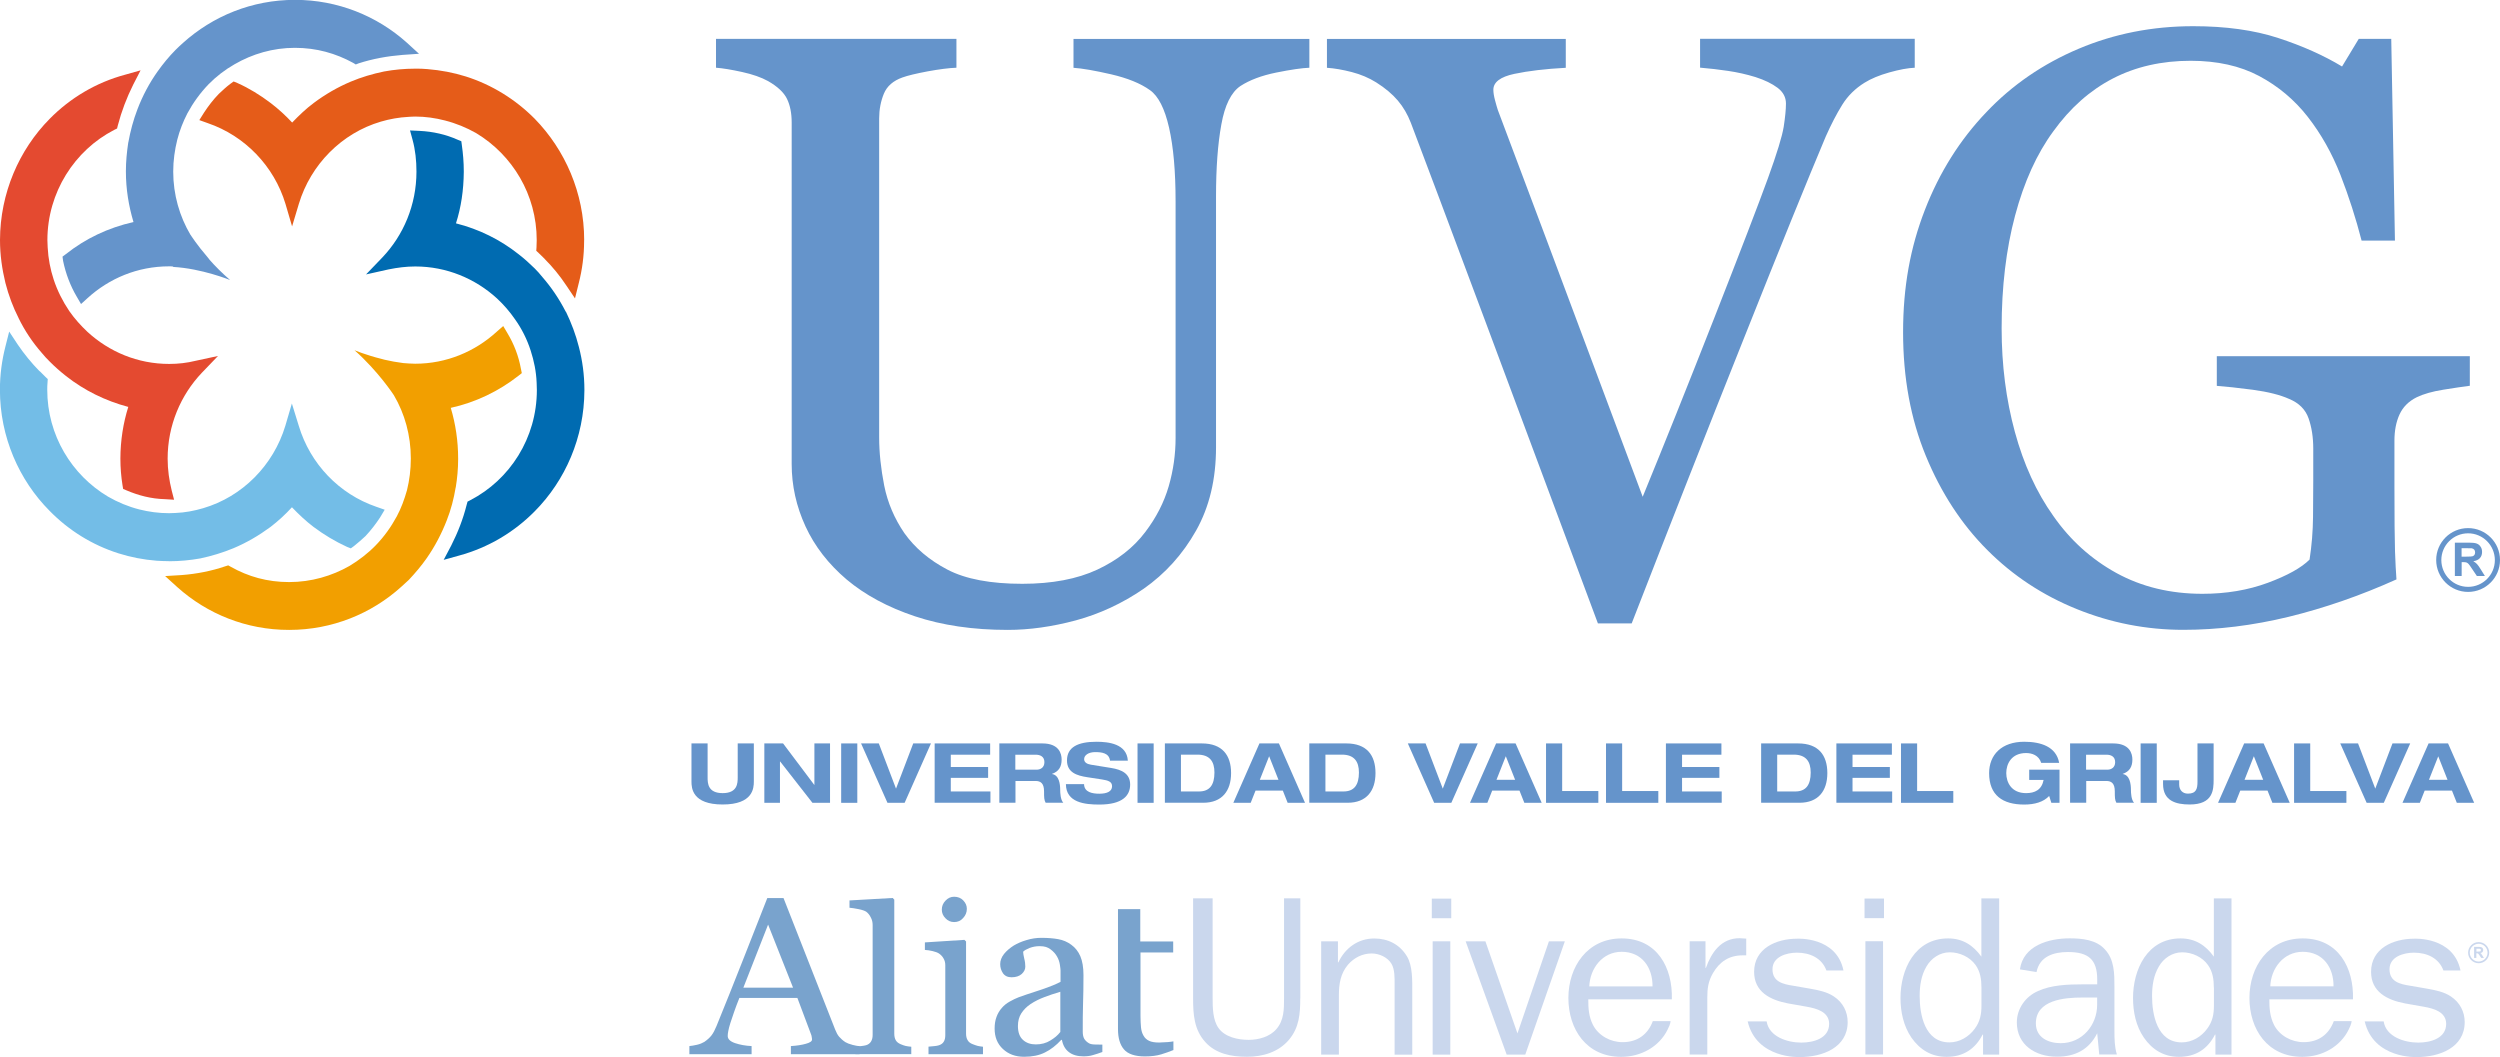 <?xml version="1.0" encoding="UTF-8"?>
<svg id="Capa_2" data-name="Capa 2" xmlns="http://www.w3.org/2000/svg" viewBox="0 0 345.53 146.1">
  <defs>
    <style>
      .cls-1 {
        fill: #cad7ed;
      }

      .cls-2 {
        fill: #79a3cd;
      }

      .cls-3 {
        fill: #73bde7;
      }

      .cls-4 {
        fill: #e55c19;
      }

      .cls-5 {
        fill: #6594cb;
      }

      .cls-6 {
        fill: #f29f00;
      }

      .cls-7 {
        fill: #e44a30;
      }

      .cls-8 {
        fill: #006bb1;
      }
    </style>
  </defs>
  <g id="Capa_1-2" data-name="Capa 1">
    <g>
      <g>
        <g>
          <path class="cls-2" d="m125.97,145.69h-7.74v-1.04c.25-.02.51-.04.79-.07.28-.03.51-.07.69-.12.29-.09.52-.26.67-.5.15-.24.23-.54.23-.92v-15.19c0-.38-.08-.73-.26-1.06-.16-.33-.38-.6-.64-.79-.2-.12-.54-.25-1.06-.35-.51-.1-.93-.17-1.24-.19v-1.01l5.97-.34.22.23v18.53c0,.36.07.67.21.91.14.24.37.41.67.54.24.1.47.19.69.24.24.05.5.09.78.11v1.04Z"/>
          <path class="cls-2" d="m133.13,124.44c-.33-.33-.74-.5-1.26-.5-.46,0-.85.18-1.19.54-.34.35-.51.77-.51,1.24,0,.45.16.85.51,1.2.33.35.73.52,1.19.52.5,0,.91-.17,1.24-.55.34-.36.52-.79.52-1.28,0-.45-.17-.82-.5-1.16m2.73,21.25h-7.53v-1.04c.25-.02.51-.04.76-.07.27-.02.49-.06.68-.12.3-.1.53-.26.67-.5.15-.24.21-.54.21-.92v-9.64c0-.34-.07-.64-.23-.92-.15-.28-.37-.52-.65-.71-.2-.13-.5-.24-.88-.33-.38-.09-.74-.14-1.06-.16v-1.04l5.46-.35.23.22v12.74c0,.36.07.67.22.91.14.25.38.43.68.54.23.1.47.17.69.24.22.05.47.09.75.12v1.04Z"/>
          <path class="cls-2" d="m146.57,137.07c-.91.26-1.54.49-2.22.74-.69.26-1.32.57-1.91.96-.54.36-.96.79-1.28,1.28-.31.48-.47,1.07-.47,1.75,0,.88.24,1.52.7,1.93.46.42,1.06.62,1.77.62.76,0,1.44-.18,2.01-.54.59-.36.99-.68,1.38-1.18v-5.57Zm5.79,8.33c-.5.18-.94.33-1.32.43-.38.12-.82.17-1.3.17-.83,0-1.51-.2-2.01-.59-.5-.38-.82-.94-.96-1.69h-.09c-.7.76-1.45,1.35-2.25,1.74-.79.4-1.76.6-2.88.6-1.2,0-2.17-.36-2.94-1.08-.77-.72-1.14-1.65-1.14-2.82,0-.6.08-1.13.26-1.61.17-.47.42-.9.77-1.28.26-.31.62-.6,1.07-.85.43-.24.84-.44,1.23-.59.48-.18,1.46-.51,2.94-.99,1.48-.49,2.34-.87,2.84-1.14v-1.57c0-.14-.03-.4-.09-.79-.06-.39-.18-.76-.38-1.11-.21-.39-.52-.73-.91-1.02-.39-.29-.8-.44-1.52-.44-.5,0-.95.09-1.38.25-.42.17-.71.33-.89.52,0,.21.06.52.15.93.11.41.15.8.15,1.14,0,.37-.17.71-.5,1.01-.34.3-.81.45-1.4.45-.54,0-.93-.19-1.19-.56-.25-.38-.38-.79-.38-1.25,0-.49.17-.95.52-1.4.35-.44.81-.83,1.36-1.18.48-.28,1.06-.55,1.76-.75.69-.21,1.35-.31,2.02-.31.9,0,1.68.06,2.34.18.69.12,1.29.38,1.83.78.55.4.96.92,1.25,1.59.28.66.43,1.53.43,2.59,0,1.51-.02,2.85-.06,4.01-.04,1.17-.04,2.45-.04,3.82,0,.43.07.74.21.99.15.24.37.45.67.62.15.09.41.15.76.16.34,0,.7.02,1.07.02v1.01Z"/>
          <path class="cls-2" d="m154.52,142.24c0,1.2.26,2.13.81,2.78.54.66,1.56.99,2.9.99.9,0,1.66-.1,2.28-.29.53-.16,1.09-.36,1.67-.59v-1.2c-.2.04-.46.07-.79.1-.53.04-.91.06-1.18.06-.58,0-1.05-.07-1.38-.23-.35-.16-.6-.4-.77-.7-.2-.32-.31-.71-.36-1.15-.04-.44-.07-.98-.07-1.64v-8.73h4.52v-1.52h-4.55v-4.47h-3.08v16.57Z"/>
          <path class="cls-2" d="m102.74,136.51l3.42-8.72,3.45,8.72h-6.87Zm15.05,7.89c-.4-.1-.71-.22-.96-.37-.36-.24-.64-.5-.85-.74-.21-.24-.39-.59-.55-.99l-7.14-18.18h-2.24c-.96,2.45-2.04,5.18-3.22,8.19-1.38,3.51-2.65,6.68-3.8,9.5-.22.54-.45.98-.69,1.29-.24.31-.57.61-.99.9-.27.16-.61.31-1.02.4-.42.09-.77.16-1.05.18v1.12h8.6v-1.12c-.85-.04-1.61-.18-2.29-.41-.67-.23-1.01-.56-1.01-.98,0-.19.02-.42.08-.7.05-.29.15-.66.29-1.11.15-.46.32-.97.51-1.51.19-.55.43-1.2.73-1.94h8.02l1.89,5.04c.04.1.08.22.09.36.03.14.04.26.04.35,0,.23-.28.43-.84.58-.55.16-1.25.27-2.08.32v1.12h9.49v-1.12c-.27,0-.6-.07-1-.17"/>
        </g>
        <g>
          <path class="cls-1" d="m179.71,137.99c0,2.1-.13,4.03-1.57,5.73-1.43,1.69-3.6,2.34-5.79,2.34s-4.32-.43-5.76-2.03c-1.56-1.72-1.69-3.85-1.69-6.04v-13.83h2.7v13.83c0,1.27.02,2.99.81,4.09.88,1.26,2.7,1.64,4.17,1.64,1.38,0,2.95-.43,3.85-1.51,1.04-1.2,1.04-2.77,1.04-4.22v-13.83h2.25v13.83Z"/>
          <path class="cls-1" d="m184.92,133.01h.06c.91-1.95,2.69-3.3,4.95-3.3,1.91,0,3.51.81,4.51,2.44.82,1.32.75,3.42.75,4.96v8.66h-2.44v-9.68c0-.93.04-2.09-.44-2.9-.54-.89-1.69-1.41-2.73-1.41-1.27,0-2.43.58-3.28,1.56-1.03,1.23-1.25,2.66-1.25,4.23v8.19h-2.45v-15.66h2.32v2.9Z"/>
          <path class="cls-1" d="m200.45,145.76h-2.44v-15.66h2.44v15.66Zm.13-18.85h-2.69v-2.71h2.69v2.71Z"/>
          <polygon class="cls-1" points="210.81 145.76 208.24 145.76 202.57 130.1 205.3 130.1 209.73 142.83 214.08 130.1 216.28 130.1 210.81 145.76"/>
          <path class="cls-1" d="m235.72,130.1v3.67h.06c.76-2.13,2.1-4.1,4.66-4.1l.91.06v2.31h-.5c-1.88,0-3.19.89-4.1,2.46-.66,1.14-.78,2.13-.78,3.37v7.88h-2.44v-15.66h2.19Z"/>
          <path class="cls-1" d="m260.26,145.74h-2.44v-15.65h2.44v15.65Zm.13-18.84h-2.69v-2.71h2.69v2.71Z"/>
          <path class="cls-1" d="m273.86,136.49c0-1.09-.15-2.19-.81-3.11-.79-1.11-2.19-1.76-3.57-1.76s-2.57.83-3.22,1.96c-.73,1.24-.94,2.65-.94,4.08,0,2.55.69,6.41,4.11,6.41,1.4,0,2.69-.77,3.5-1.88.75-1.01.93-2.03.93-3.2v-2.49Zm0-12.32h2.45v21.59h-2.23v-2.77h-.06c-1.01,1.97-2.64,3.08-4.98,3.08-2.1,0-3.69-.99-4.86-2.66-1.09-1.6-1.51-3.56-1.51-5.48,0-3.92,1.97-8.23,6.58-8.23,2.04,0,3.47.96,4.6,2.52v-8.06Z"/>
          <path class="cls-1" d="m289.86,137.87h-2.04c-2.5,0-6.44.33-6.44,3.57,0,1.94,1.69,2.74,3.43,2.74,3.01,0,5.04-2.53,5.04-5.3v-1.01Zm0-1.82v-.68c0-2.75-1.22-3.79-4.04-3.79-2,0-3.92.61-4.35,2.77l-2.29-.37c.44-3.27,3.95-4.29,6.86-4.29,1.72,0,3.7.19,4.89,1.54,1.31,1.39,1.31,3.36,1.31,5.15v6.06c0,1.15.02,2.29.34,3.3h-2.44l-.28-2.93c-1.13,2.25-3.03,3.24-5.57,3.24-2.97,0-5.54-1.63-5.54-4.74,0-1.88,1.18-3.58,2.94-4.34,1.79-.83,4.13-.92,6.11-.92h2.07Z"/>
          <path class="cls-1" d="m305.98,136.49c0-1.09-.15-2.19-.81-3.11-.78-1.11-2.19-1.76-3.57-1.76s-2.57.83-3.22,1.96c-.73,1.24-.94,2.65-.94,4.08,0,2.55.69,6.41,4.1,6.41,1.42,0,2.7-.77,3.51-1.88.76-1.01.94-2.03.94-3.2v-2.49Zm0-12.32h2.44v21.59h-2.22v-2.77h-.06c-1.01,1.97-2.63,3.08-4.98,3.08-2.09,0-3.7-.99-4.85-2.66-1.1-1.6-1.5-3.56-1.5-5.48,0-3.92,1.97-8.23,6.57-8.23,2.04,0,3.48.96,4.6,2.52v-8.06Z"/>
          <path class="cls-1" d="m313.78,136.32c.09-2.46,1.82-4.77,4.48-4.77,2.82,0,4.29,2.18,4.26,4.77h-8.74Zm4.48-6.62c-4.75,0-7.36,3.92-7.36,8.23s2.48,8.14,7.3,8.14c2.73,0,5.26-1.4,6.42-3.78.42-.82.4-1.16.4-1.16h-2.46c-.68,1.84-2.11,2.91-4.18,2.91-1.66,0-3.32-.9-4.08-2.38-.58-1.17-.65-2.31-.65-3.54h11.56c.13-4.34-2-8.42-6.95-8.42"/>
          <path class="cls-1" d="m219.66,136.33c.09-2.47,1.81-4.78,4.47-4.78,2.82,0,4.29,2.18,4.27,4.78h-8.74Zm4.47-6.63c-4.75,0-7.36,3.92-7.36,8.23s2.48,8.14,7.3,8.14c2.73,0,5.26-1.4,6.42-3.78.43-.82.4-1.16.4-1.16h-2.45c-.68,1.84-2.12,2.91-4.19,2.91-1.66,0-3.32-.9-4.08-2.38-.59-1.17-.65-2.31-.65-3.54h11.55c.13-4.34-2-8.42-6.95-8.42"/>
          <path class="cls-1" d="m326.83,141.17h1.55s1.07,0,1.07,0c.33,2.13,2.87,2.93,4.78,2.93,1.7,0,3.86-.59,3.86-2.59,0-1.66-1.73-2.13-3.11-2.37l-2.6-.46c-2.44-.47-4.67-1.58-4.67-4.36,0-3.23,3.04-4.58,5.95-4.58,0,0,5.43-.33,6.41,4.39h-2.36c-.63-1.71-2.26-2.46-4.07-2.46-1.44,0-3.38.56-3.38,2.29s1.44,2.06,2.85,2.28l2.31.4c1.16.21,2.35.43,3.32,1.08,1.25.83,1.91,2.13,1.91,3.54,0,3.55-3.5,4.84-6.61,4.84,0,0-5.98.29-7.21-4.93"/>
          <path class="cls-1" d="m241.55,141.17h1.55s1.07,0,1.07,0c.34,2.13,2.88,2.93,4.79,2.93,1.69,0,3.85-.59,3.85-2.59,0-1.66-1.73-2.13-3.1-2.37l-2.6-.46c-2.44-.47-4.67-1.58-4.67-4.36,0-3.23,3.04-4.58,5.95-4.58,0,0,5.43-.33,6.4,4.39h-2.36c-.62-1.71-2.26-2.46-4.07-2.46-1.44,0-3.38.56-3.38,2.29s1.44,2.06,2.85,2.28l2.31.4c1.16.21,2.35.43,3.32,1.08,1.26.83,1.91,2.13,1.91,3.54,0,3.55-3.51,4.84-6.61,4.84,0,0-5.98.29-7.21-4.93"/>
          <path id="_8" data-name="8" class="cls-1" d="m342.58,130.21c-.81,0-1.46.66-1.46,1.46s.66,1.46,1.46,1.46,1.46-.65,1.46-1.46-.66-1.46-1.46-1.46Zm0,2.69c-.68,0-1.22-.55-1.23-1.23,0-.68.55-1.22,1.23-1.23.68,0,1.22.55,1.23,1.23,0,.68-.55,1.22-1.23,1.23Zm.4-1.05s-.1-.09-.17-.13c.13-.02.24-.06.3-.14.07-.07.1-.16.1-.28,0-.09-.02-.17-.07-.24-.05-.07-.11-.12-.18-.14-.07-.03-.19-.05-.36-.05h-.65v1.53h.31v-.64h.06c.07,0,.12,0,.15.02.03.01.06.03.09.07.03.03.08.1.16.22l.22.33h.37l-.19-.3c-.07-.12-.13-.2-.17-.25Zm-.48-.33h-.23v-.39h.24c.13,0,.2,0,.22,0,.05.01.09.03.12.06.03.03.04.07.04.12,0,.05-.01.09-.03.12-.02.04-.05.06-.09.07-.04,0-.13.02-.28.02Z"/>
        </g>
      </g>
      <g>
        <g>
          <g>
            <path class="cls-5" d="m181,9.36c-1.05.04-2.58.26-4.61.67-2.02.41-3.67,1.03-4.95,1.86-1.27.86-2.16,2.64-2.64,5.34-.49,2.7-.73,6-.73,9.9v34.68c0,4.43-.92,8.26-2.76,11.53-1.84,3.26-4.25,5.94-7.25,8.04-2.96,2.03-6.08,3.47-9.36,4.36-3.28.88-6.42,1.32-9.42,1.32-4.8,0-9.07-.63-12.82-1.88-3.75-1.25-6.9-2.95-9.45-5.09-2.51-2.14-4.41-4.58-5.68-7.34-1.27-2.76-1.91-5.63-1.91-8.63V16.95c0-1.32-.22-2.41-.65-3.29-.43-.88-1.3-1.7-2.61-2.45-.94-.52-2.14-.94-3.6-1.26-1.46-.32-2.66-.52-3.6-.59v-3.99h33.23v3.99c-1.05.04-2.37.21-3.96.5-1.59.3-2.77.58-3.51.85-1.27.45-2.13,1.2-2.56,2.24-.43,1.05-.65,2.19-.65,3.43v44.04c0,2.14.24,4.37.7,6.71.47,2.34,1.4,4.53,2.78,6.55,1.46,2.05,3.45,3.74,5.96,5.05,2.51,1.31,5.96,1.96,10.34,1.96,4.12,0,7.58-.66,10.37-1.96,2.79-1.31,4.99-3.03,6.61-5.17,1.54-2.02,2.62-4.14,3.26-6.35.64-2.21.95-4.44.95-6.69V27.84c0-4.15-.3-7.55-.9-10.19-.6-2.64-1.48-4.37-2.64-5.19-1.31-.94-3.1-1.66-5.37-2.19-2.27-.52-4-.82-5.2-.9v-3.99h32.6v3.99Z"/>
            <path class="cls-5" d="m264.66,9.36c-.97.04-2.15.26-3.54.65-1.39.39-2.53.87-3.43,1.43-1.27.79-2.3,1.8-3.07,3.04-.77,1.24-1.53,2.7-2.28,4.39-2.51,5.96-6.28,15.24-11.3,27.86-5.03,12.6-10.2,25.75-15.52,39.43h-4.67c-5.39-14.5-10.6-28.48-15.63-41.94-5.03-13.45-8.43-22.54-10.23-27.26-.45-1.16-1.05-2.19-1.8-3.07-.75-.88-1.74-1.72-2.98-2.5-1.01-.63-2.14-1.11-3.38-1.43-1.24-.32-2.38-.52-3.43-.59v-3.99h33.01v3.99c-2.81.15-5.18.43-7.11.84-1.93.41-2.9,1.15-2.9,2.19,0,.41.08.9.23,1.46.15.57.28,1.01.39,1.35,1.39,3.67,3.63,9.67,6.75,17.97,3.11,8.31,7.53,20.14,13.27,35.48,2.85-6.94,6.13-15.13,9.84-24.58,3.71-9.46,6.2-15.95,7.48-19.47,1.24-3.42,1.96-5.78,2.17-7.09.2-1.31.31-2.38.31-3.21,0-.86-.38-1.58-1.15-2.17-.77-.58-1.79-1.08-3.07-1.49-1.24-.38-2.49-.66-3.77-.85-1.27-.19-2.57-.34-3.88-.45v-3.99h29.67v3.99Z"/>
            <path class="cls-5" d="m341.34,53.32c-.9.12-2.11.29-3.63.54-1.52.24-2.74.59-3.68,1.04-1.13.56-1.92,1.36-2.39,2.39-.47,1.03-.7,2.24-.7,3.62v6.18c0,4.5.03,7.54.08,9.11.06,1.57.12,2.87.2,3.88-4.98,2.24-9.95,3.96-14.9,5.17-4.94,1.2-9.8,1.8-14.56,1.8-5.1,0-10.01-.96-14.73-2.87-4.72-1.91-8.84-4.63-12.36-8.16-3.56-3.56-6.39-7.9-8.49-13-2.1-5.1-3.15-10.8-3.15-17.1s1-11.71,3.01-16.9c2.01-5.19,4.85-9.71,8.52-13.54,3.56-3.75,7.81-6.66,12.73-8.74s10.2-3.12,15.83-3.12c4.5,0,8.41.54,11.75,1.63,3.34,1.09,6.28,2.4,8.83,3.94l2.31-3.82h4.49l.51,27.88h-4.61c-.79-3.07-1.76-6.09-2.92-9.08-1.17-2.98-2.67-5.65-4.51-8.01-1.84-2.36-4.08-4.24-6.72-5.65-2.65-1.41-5.81-2.11-9.48-2.11-4.01,0-7.6.82-10.75,2.45-3.15,1.63-5.89,4.06-8.22,7.29-2.29,3.11-4.05,7-5.29,11.65-1.24,4.65-1.86,9.84-1.86,15.59,0,5.06.61,9.83,1.83,14.32,1.22,4.48,2.99,8.35,5.32,11.62,2.32,3.33,5.23,5.96,8.72,7.88,3.49,1.91,7.45,2.87,11.88,2.87,3.3,0,6.31-.51,9.04-1.52,2.72-1.01,4.64-2.08,5.77-3.21.3-1.94.46-3.91.48-5.9.02-1.98.03-3.67.03-5.05v-4.39c0-1.57-.22-2.97-.65-4.19-.43-1.22-1.32-2.11-2.67-2.67-1.24-.56-2.91-.98-5.03-1.27-2.12-.28-3.78-.45-4.98-.54v-4.1h34.97v4.1Z"/>
          </g>
          <g>
            <path class="cls-5" d="m95.57,102.75h2.23v4.71c0,.8.04,2.16,2.08,2.16s2.08-1.36,2.08-2.16v-4.71h2.23v5.26c0,.92-.11,3.18-4.31,3.18s-4.31-2.26-4.31-3.18v-5.26Z"/>
            <path class="cls-5" d="m112.56,102.75h2.16v8.21h-2.43l-4.47-5.72h-.02v5.72h-2.16v-8.21h2.59l4.31,5.73h.02v-5.73Z"/>
            <path class="cls-5" d="m116.26,102.75h2.23v8.21h-2.23v-8.21Z"/>
            <path class="cls-5" d="m119.01,102.75h2.45l2.38,6.25,2.38-6.25h2.45l-3.64,8.21h-2.37l-3.65-8.21Z"/>
            <path class="cls-5" d="m129.18,102.75h7.67v1.56h-5.44v1.7h5.16v1.5h-5.16v1.88h5.48v1.56h-7.71v-8.21Z"/>
            <path class="cls-5" d="m138.1,102.75h5.97c2.28,0,2.66,1.39,2.66,2.23,0,1.01-.4,1.65-1.33,1.98v.02c.98.14,1.13,1.39,1.13,2.19,0,.4.04,1.37.43,1.78h-2.44c-.21-.38-.22-.71-.22-1.57,0-1.15-.5-1.44-1.18-1.44h-2.77v3.01h-2.23v-8.21Zm2.23,3.63h2.95c.5,0,1.07-.28,1.07-1.04,0-.82-.65-1.03-1.18-1.03h-2.84v2.07Z"/>
            <path class="cls-5" d="m153.42,105.13c-.14-1.07-1.16-1.18-2.06-1.18s-1.52.42-1.52.97c0,.43.37.68.94.77l2.79.45c1.5.24,2.63.8,2.63,2.3s-1.03,2.76-4.26,2.76c-2,0-4.6-.26-4.62-2.82h2.51c.02,1.12,1.15,1.32,2.11,1.32,1.05,0,1.76-.31,1.76-1.03,0-.63-.51-.8-1.39-.94l-2.03-.31c-1.43-.22-2.81-.64-2.81-2.32,0-1.83,1.5-2.58,4.07-2.58,1.69,0,4.2.29,4.34,2.61h-2.47Z"/>
            <path class="cls-5" d="m157.22,102.75h2.23v8.21h-2.23v-8.21Z"/>
            <path class="cls-5" d="m161,102.75h5.11c2.82,0,4.04,1.63,4.04,4.1s-1.26,4.1-3.84,4.1h-5.31v-8.21Zm2.23,6.64h2.48c1.47,0,2.14-.88,2.14-2.62,0-1.52-.64-2.47-2.35-2.47h-2.28v5.08Z"/>
            <path class="cls-5" d="m177.3,109.27h-3.77l-.67,1.69h-2.4l3.61-8.21h2.69l3.61,8.21h-2.4l-.67-1.69Zm-1.89-4.75l-1.29,3.26h2.58l-1.29-3.26Z"/>
            <path class="cls-5" d="m180.97,102.75h5.11c2.82,0,4.03,1.63,4.03,4.1s-1.26,4.1-3.84,4.1h-5.31v-8.21Zm2.23,6.64h2.48c1.47,0,2.14-.88,2.14-2.62,0-1.52-.65-2.47-2.35-2.47h-2.28v5.08Z"/>
            <path class="cls-5" d="m194.58,102.75h2.45l2.38,6.25,2.38-6.25h2.45l-3.65,8.21h-2.37l-3.64-8.21Z"/>
            <path class="cls-5" d="m210.01,109.27h-3.77l-.67,1.69h-2.4l3.61-8.21h2.69l3.61,8.21h-2.4l-.67-1.69Zm-1.89-4.75l-1.29,3.26h2.58l-1.29-3.26Z"/>
            <path class="cls-5" d="m213.68,102.75h2.23v6.58h5v1.63h-7.23v-8.21Z"/>
            <path class="cls-5" d="m221.97,102.75h2.23v6.58h5v1.63h-7.23v-8.21Z"/>
            <path class="cls-5" d="m230.25,102.75h7.67v1.56h-5.44v1.7h5.16v1.5h-5.16v1.88h5.48v1.56h-7.71v-8.21Z"/>
            <path class="cls-5" d="m243.41,102.75h5.11c2.82,0,4.04,1.63,4.04,4.1s-1.26,4.1-3.84,4.1h-5.31v-8.21Zm2.23,6.64h2.48c1.47,0,2.14-.88,2.14-2.62,0-1.52-.65-2.47-2.35-2.47h-2.28v5.08Z"/>
            <path class="cls-5" d="m253.81,102.75h7.67v1.56h-5.44v1.7h5.16v1.5h-5.16v1.88h5.48v1.56h-7.71v-8.21Z"/>
            <path class="cls-5" d="m262.74,102.75h2.23v6.58h5v1.63h-7.23v-8.21Z"/>
            <path class="cls-5" d="m280.46,106.38h4.19v4.58h-1.13l-.3-.95c-.78.84-2.02,1.19-3.45,1.19-2.99,0-4.85-1.29-4.85-4.34,0-2.55,1.74-4.34,4.85-4.34,2.28,0,4.43.67,4.83,2.92h-2.48c-.33-1.06-1.29-1.36-2.09-1.36-2.02,0-2.74,1.49-2.74,2.77s.71,2.77,2.74,2.77c1.22,0,2.16-.46,2.42-1.82h-1.99v-1.43Z"/>
            <path class="cls-5" d="m286.09,102.75h5.97c2.28,0,2.66,1.39,2.66,2.23,0,1.01-.4,1.65-1.33,1.98v.02c.98.14,1.13,1.39,1.13,2.19,0,.4.04,1.37.43,1.78h-2.44c-.21-.38-.22-.71-.22-1.57,0-1.15-.5-1.44-1.18-1.44h-2.77v3.01h-2.23v-8.21Zm2.23,3.63h2.95c.5,0,1.07-.28,1.07-1.04,0-.82-.64-1.03-1.18-1.03h-2.84v2.07Z"/>
            <path class="cls-5" d="m295.86,102.75h2.23v8.21h-2.23v-8.21Z"/>
            <path class="cls-5" d="m303.72,102.75h2.23v5.01c0,1.41-.07,3.43-3.31,3.43-1.91,0-3.68-.5-3.68-2.83v-.52h2.23v.58c0,.77.46,1.27,1.21,1.27,1.16,0,1.32-.69,1.32-1.65v-5.29Z"/>
            <path class="cls-5" d="m313.4,109.27h-3.77l-.67,1.69h-2.4l3.61-8.21h2.69l3.61,8.21h-2.4l-.67-1.69Zm-1.89-4.75l-1.29,3.26h2.58l-1.29-3.26Z"/>
            <path class="cls-5" d="m317.07,102.75h2.23v6.58h5v1.63h-7.23v-8.21Z"/>
            <path class="cls-5" d="m323.46,102.75h2.45l2.38,6.25,2.38-6.25h2.45l-3.65,8.21h-2.37l-3.65-8.21Z"/>
            <path class="cls-5" d="m338.89,109.27h-3.77l-.67,1.69h-2.4l3.61-8.21h2.69l3.61,8.21h-2.4l-.67-1.69Zm-1.89-4.75l-1.29,3.26h2.57l-1.29-3.26Z"/>
          </g>
        </g>
        <path id="_8-2" data-name="8" class="cls-5" d="m341.12,72.99c-2.44,0-4.41,1.98-4.41,4.41s1.98,4.41,4.41,4.41,4.41-1.97,4.41-4.41-1.98-4.41-4.41-4.41Zm0,8.12c-2.04,0-3.69-1.65-3.7-3.7,0-2.04,1.66-3.7,3.7-3.7s3.69,1.65,3.7,3.7c0,2.05-1.66,3.7-3.7,3.7Zm1.22-3.16c-.14-.14-.3-.27-.5-.38.4-.06.71-.21.91-.43.2-.22.3-.5.3-.85,0-.28-.06-.52-.2-.72-.13-.21-.31-.36-.53-.44-.22-.09-.58-.13-1.07-.13h-1.96v4.61h.94v-1.92h.19c.21,0,.37.02.47.05.1.04.19.1.28.19.09.09.25.32.49.68l.67,1h1.11l-.56-.9c-.22-.36-.4-.61-.53-.75Zm-1.44-1.01h-.68v-1.17h.72c.38,0,.61,0,.68.01.15.03.27.09.35.19.08.09.12.22.12.38,0,.14-.04.25-.09.34-.06.09-.15.15-.26.19-.11.04-.39.05-.84.05Z"/>
      </g>
      <g>
        <path class="cls-3" d="m23.33,77.57h.05c1.47,0,2.9-.14,4.31-.39,1.56-.33,3.1-.8,4.58-1.41,1.83-.77,3.53-1.77,5.12-2.94,1.05-.81,2.06-1.73,2.96-2.72.95.99,1.92,1.91,2.99,2.72,1.43,1.07,2.99,2.01,4.63,2.76l.52.2.45-.33c.56-.44,1.08-.91,1.58-1.37.75-.8,1.42-1.67,2.01-2.57l.64-1.07-1.17-.41c-5.11-1.75-9.13-5.92-10.71-11.2l-.95-3.07-.9,3.07c-1.65,5.47-5.94,9.81-11.36,11.4-1.22.36-2.51.61-3.83.66-.32,0-.6.03-.88.03-1.44,0-2.81-.19-4.12-.52-1.53-.39-2.99-1-4.32-1.77-5.01-2.98-8.4-8.48-8.4-14.78,0-.35.01-.68.04-1l.03-.47-.33-.31c-.29-.28-.53-.52-.77-.77h-.03c-1.1-1.12-2.11-2.35-3.02-3.69l-1.18-1.79-.53,2.1c-.48,1.89-.75,3.87-.75,5.92v.02h0c0,6.53,2.65,12.5,6.87,16.74,2.61,2.67,5.86,4.71,9.52,5.87,1.68.53,3.46.88,5.28,1.02.54.03,1.09.06,1.66.06"/>
        <path class="cls-7" d="m2.57,43.97l.84-.44-.84.44c.86,1.76,1.95,3.38,3.2,4.8.36.44.71.82,1.1,1.2.69.7,1.45,1.37,2.25,2,2.49,1.97,5.44,3.43,8.61,4.27-.7,2.24-1.08,4.61-1.09,7.14h0c0,1.27.1,2.47.29,3.67l.09.53.48.2c1.64.7,3.39,1.16,5.27,1.21l1.29.08-.33-1.28c-.34-1.38-.56-2.85-.56-4.4,0-4.61,1.81-8.79,4.72-11.86l2.24-2.33-3.11.67c-1.17.29-2.39.43-3.63.43-4.39,0-8.31-1.69-11.3-4.43-.93-.88-1.77-1.81-2.51-2.87-.9-1.33-1.65-2.81-2.16-4.36-.46-1.4-.75-2.89-.83-4.43,0-.3-.04-.68-.04-1.01,0-6.62,3.77-12.42,9.22-15.24l.41-.2.1-.41c.51-1.96,1.24-3.87,2.13-5.65l1.02-1.98-2.12.6c-4.03,1.08-7.62,3.23-10.46,6.12C2.65,20.7.02,26.67,0,33.18h0c0,2.06.29,4.03.75,5.93.44,1.71,1.05,3.34,1.82,4.85"/>
        <path class="cls-5" d="m17.73,19.68c-.2,1.32-.33,2.65-.33,3.98v.05c0,2.43.39,4.77,1.05,6.98-3.5.78-6.66,2.3-9.33,4.42l-.48.36.08.59c.37,1.79,1.01,3.45,1.88,4.93l.6,1.03.88-.8c2.99-2.73,6.91-4.41,11.3-4.41.18,0,.38,0,.57.03l-.04.05c3.96.21,7.89,1.81,7.89,1.81-1.1-.95-2.09-1.94-2.9-2.87h.03c-.09-.1-.17-.17-.23-.27-1.49-1.72-2.36-3.1-2.36-3.1v.02c-1.52-2.56-2.4-5.57-2.4-8.77,0-1.52.21-3,.56-4.4.33-1.29.81-2.5,1.39-3.63.8-1.48,1.77-2.82,2.93-4.03,1.06-1.08,2.28-2.02,3.6-2.77,2.47-1.43,5.31-2.27,8.33-2.27s5.67.77,8.08,2.09l.34.21.41-.16c1.92-.62,3.94-.99,6.04-1.16l2.29-.16-1.71-1.56c-4.1-3.67-9.54-5.89-15.41-5.89h-.03c-5.94,0-11.36,2.25-15.48,5.96-.37.32-.69.64-1.02.96-.92.93-1.73,1.92-2.49,2.99-1.13,1.59-2.07,3.36-2.78,5.23-.56,1.46-.97,2.99-1.25,4.54"/>
        <path class="cls-4" d="m80.74,33.18c0-6.52-2.65-12.48-6.84-16.77-2.63-2.65-5.89-4.69-9.52-5.84-1.69-.53-3.47-.87-5.32-1.02-.56-.06-1.1-.06-1.67-.06h-.01c-1.49,0-2.92.14-4.3.39-1.59.33-3.14.79-4.59,1.4-1.83.77-3.55,1.77-5.14,2.96-1.07.8-2.04,1.73-2.97,2.7-.91-.98-1.93-1.91-2.97-2.7-1.44-1.09-2.97-2.04-4.61-2.77l-.51-.21-.47.34c-.56.42-1.08.91-1.58,1.38-.77.79-1.44,1.67-2.03,2.57l-.66,1.05,1.17.42c5.1,1.74,9.16,5.92,10.74,11.17l.91,3.1.93-3.1c1.64-5.45,5.93-9.79,11.34-11.38,1.22-.36,2.5-.59,3.84-.66.3-.01.59-.04.91-.04,1.41,0,2.79.2,4.1.54,1.53.39,2.99.99,4.34,1.76,4.98,3.01,8.35,8.48,8.35,14.78,0,.33-.01.71-.03,1.01l-.03.46.34.32c.29.26.51.51.77.75h.03v.04c1.11,1.11,2.12,2.34,3.02,3.7l1.19,1.77.52-2.1c.48-1.87.74-3.81.74-5.82v-.11h0Z"/>
        <path class="cls-8" d="m78.19,43.08c-.88-1.73-1.98-3.36-3.22-4.78-.34-.43-.7-.83-1.07-1.2-.71-.69-1.46-1.38-2.26-1.99-2.52-1.99-5.42-3.43-8.62-4.24.71-2.21,1.06-4.61,1.08-7.08v-.13c0-1.22-.1-2.43-.27-3.62l-.07-.52-.51-.21c-1.61-.72-3.4-1.13-5.27-1.22l-1.31-.06.35,1.29c.38,1.39.54,2.88.54,4.4,0,4.61-1.8,8.8-4.71,11.86l-2.26,2.35,3.14-.7c1.2-.24,2.4-.4,3.67-.4,4.33,0,8.29,1.68,11.28,4.41.93.86,1.77,1.83,2.5,2.89.93,1.3,1.67,2.78,2.17,4.34.45,1.4.76,2.87.82,4.43.01.33.03.66.03,1,0,6.65-3.74,12.41-9.21,15.24l-.37.19-.12.43c-.5,2-1.23,3.85-2.13,5.63l-1.05,1.99,2.12-.59c4.02-1.09,7.62-3.23,10.49-6.15,4.19-4.24,6.82-10.17,6.84-16.68v-.06h0v-.02h0c0-2.05-.27-4.03-.76-5.92-.43-1.7-1.04-3.32-1.79-4.87"/>
        <path class="cls-6" d="m62.99,67.37c.21-1.29.33-2.58.33-3.91v-.09c0-2.44-.36-4.8-1.02-7,3.46-.76,6.64-2.31,9.34-4.42l.48-.38-.12-.58c-.32-1.79-.97-3.45-1.86-4.93l-.59-1-.89.78c-2.99,2.74-6.94,4.43-11.28,4.43-.56,0-1.1-.05-1.65-.09-.88-.11-1.76-.27-2.57-.46-.14-.04-.27-.08-.41-.11h0c-2.19-.54-3.76-1.21-3.76-1.21,3.32,2.94,5.45,6.23,5.45,6.23h0c1.5,2.55,2.34,5.54,2.34,8.74,0,1.53-.19,3.01-.53,4.38-.36,1.28-.81,2.5-1.41,3.62-.8,1.48-1.78,2.84-2.92,4.01-1.08,1.11-2.31,2.05-3.6,2.83-2.45,1.4-5.31,2.24-8.35,2.24s-5.67-.76-8.07-2.11l-.36-.2-.41.13c-1.91.65-3.93,1.05-6.01,1.21l-2.3.14,1.73,1.57c4.1,3.66,9.49,5.87,15.38,5.87h.06c5.91,0,11.37-2.25,15.46-5.95.36-.32.72-.65,1.05-.96.89-.95,1.72-1.92,2.48-3.01,1.13-1.62,2.04-3.36,2.77-5.23.57-1.45.97-2.96,1.23-4.55"/>
      </g>
    </g>
  </g>
</svg>